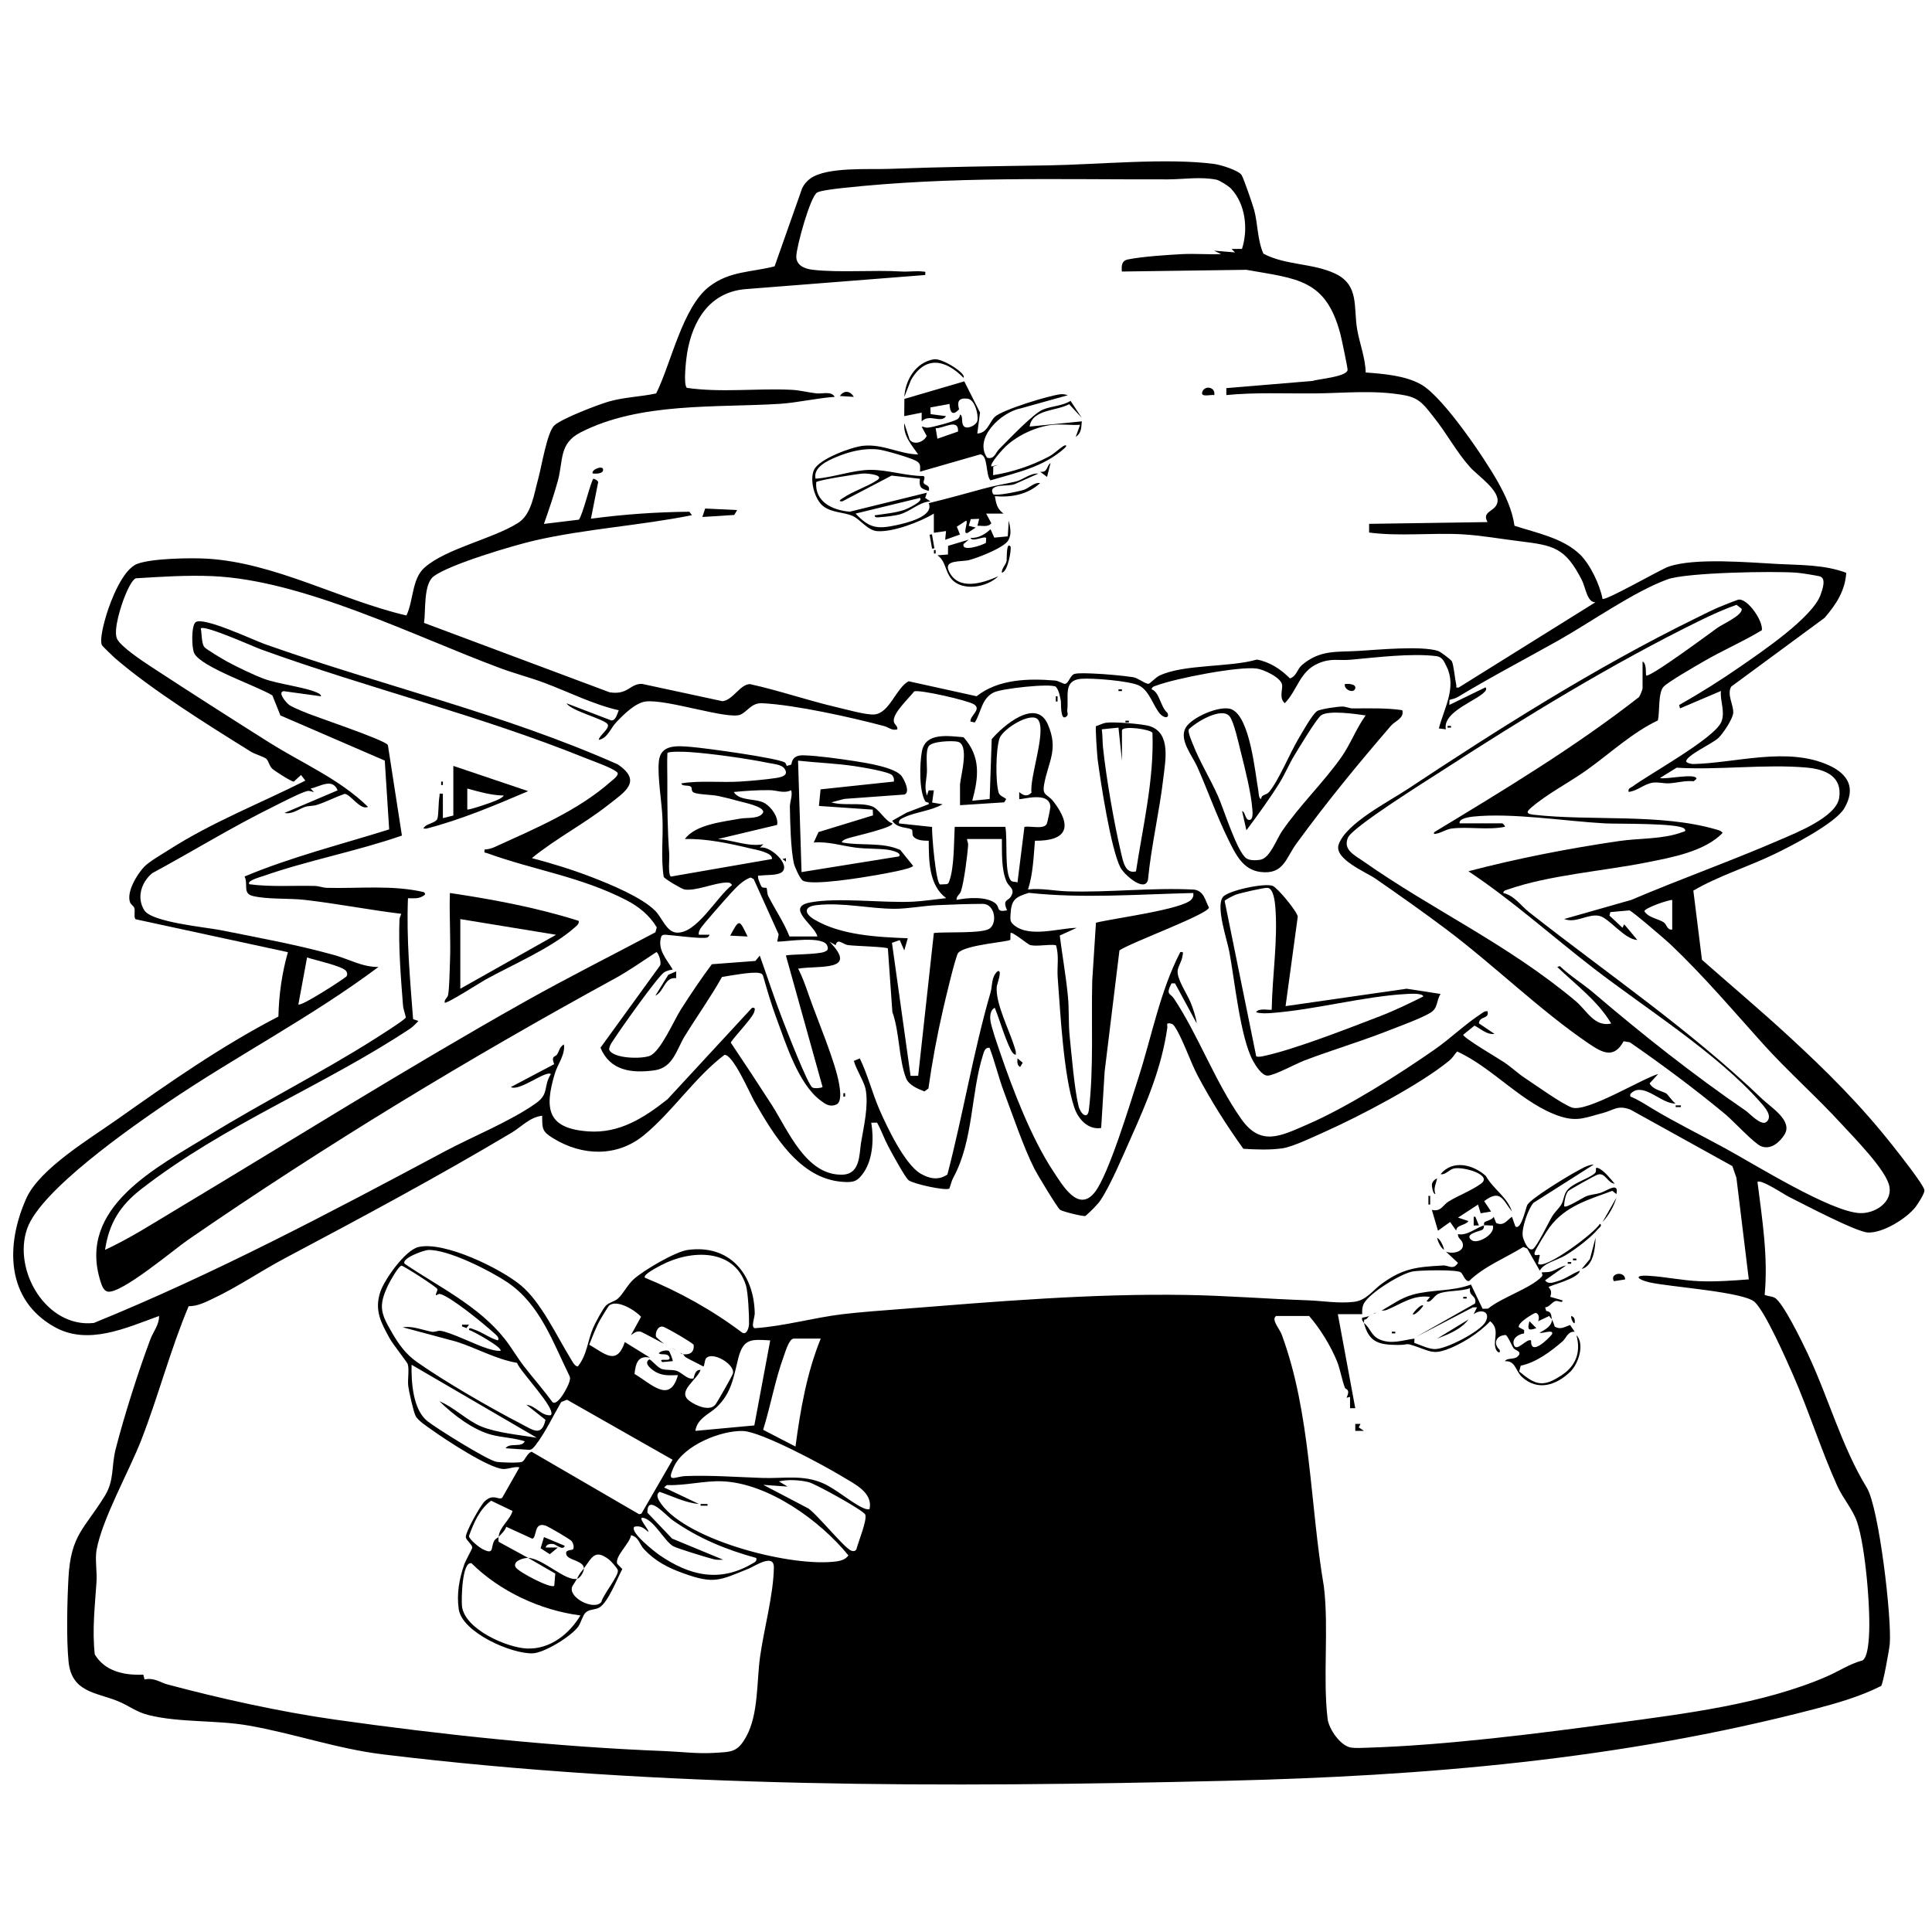 <?xml version="1.0" encoding="UTF-8"?>
<svg id="Layer_1" data-name="Layer 1" xmlns="http://www.w3.org/2000/svg" width="482" height="482" viewBox="0 0 482 482">
  <path d="M315.21,63.29c5.53,2.93,12.23,2.32,17.85,4.95,6.15,2.88,4.56,8.45,5.54,14,.63,3.55,2.03,7.08,2.12,10.69,4.46.33,10.15.78,14.04,3.12,5.48,3.3,15.56,18.19,18.89,24.11,1.93,3.44,3.63,7.04,4.19,11.01,5.48,1.79,12.01,3.01,16.32,7.14,2.55,2.45,5.01,7.65,5.64,11.08.72.62,14.32-7.27,16.51-8.03,6.53-2.25,19.98-1.04,27.15-.66,5.76.3,11.64.15,17.14,2.2-.26,4.49-2.58,7.99-5.42,11.26l-23.26,17.13c-1.17,1.92.58,4.48.49,6.54-.07,1.52-2.6,5.25-3.72,6.3-1.49,1.4-8,4.32-8.04,5.86.39.47,1.33.63,1.91.62,10.5-.26,23.34-4.38,33.67.3,4.88,2.21,6.83,5.71,3.89,10.74-2.19,3.76-13.43,9.52-17.59,11.51-6.58,3.16-13.85,5.39-20.07,9.03l2.15,17.26c7.07,6.24,14.31,12.33,21.25,18.71,9.85,9.05,18.37,17.5,26.66,28.06,1.3,1.65,7.39,9.34,7.59,10.7.11.77-1.61,3.4-2.19,4.17-2.22,2.89-8.15,6.56-11.88,6.4-2.95-.13-16.18-7.12-19.77-8.92-1.22-.61-7.01-4.48-7.81-3.7,1.18,9.31,2.69,18.77,1.79,28.17.79.37,1.75.32,2.52.74,2.04,1.09,6.95,11.23,8.22,13.93,5.22,11.05,8.45,23.15,14.75,33.46,3.04,4.98,6.27,32.67,5.72,38.99-.12,1.39-1.67,9.93-2.14,10.45-5.26,2.67-11.07,4.32-16.78,5.81-48.4,12.59-96.9,16.66-146.78,17.86-70.18,1.68-140.53,1.87-210.21-6.59-11.45-1.39-22.36-5.26-33.62-7.21-8.06-1.4-16.98-.67-24.78-2.58-3.29-.81-4.88-2.34-7.78-3.51-5.52-2.23-11.5-2.17-12.27-9.88-.56-5.6-.34-15.1-.02-20.86.59-10.81,4-12.21,9.07-20.46,2.42-3.94,1.59-7.27,2.7-11.63,2.06-8.12,5.69-19.53,8.65-27.39.75-1.99,2.25-3.71,2.18-5.85-8.16,2.93-17.67,7.42-26.01,2.77-12.27-6.82-12.3-20.56-7.08-32.17,3.3-7.35,15.98-14.93,22.55-19.58,13.04-9.22,26.1-18.36,40.32-25.73.11-5.38.89-10.92,2.37-16.06l-37.97-8.21c-.56-.38-.1-2.01-.34-2.79-.16-.54-.86-.85-1.08-1.46-.93-2.56,1.77-7.02,3.54-8.85,1.26-1.31,4.5-3.17,6.18-4.24,10.87-6.96,22.58-11.47,34.02-17.25l-1.08-1.41-1.79,1.66c-.59.05-4.87-2.71-5.42-3.25-.77-.77-.84-1.89-1.46-2.44s-2.81-1.13-3.86-1.79c-10.46-6.51-24.81-15.46-33.95-23.39-.43-.37-3.05-2.93-3.16-3.12-.74-1.29.6-6.03,1.08-7.61,1.11-3.64,4.07-11.33,7.69-12.72s13.37-1.54,17.42-1.3c16.97.99,33.37,10.36,49.74,14.17,1.82-3.73,1.31-9.13,4.55-11.97,5.47-4.78,16.77-7.05,23.24-11.07,3.46-2.15,4-7.15,5.08-10.99.82-2.94,2.22-11.65,4.01-13.36s10.95-5.21,13.58-5.97c3.92-1.13,7.91-1.18,11.86-2.04,3.74-7.51,6.55-21.54,13.27-26.68,5.06-3.88,10.4-3.51,16.27-5.02l6.91-19.58c.47-.91,1.17-1.74,2.01-2.34,4.15-2.96,14.61-2.2,19.75-2.4,13.16-.5,26.34-.67,39.53-.87,12.25-.19,29.8-1.93,41.57-.34,1.46.2,6.03,1.56,6.76,2.79.51.85,2.75,7.34,3.1,8.63.95,3.51.8,7.48,2.31,10.94ZM307.12,47.05c-.6-.62-2.81-2.05-3.64-2.22-3.99-.8-8.22-.09-12.05-.08-27.42.07-53.89-.82-81.24,2.16-1.32.14-5.38.61-6.29,1.09-1.75.91-5.27,13.81-5.24,16.05s2.2,3.04,4.14,3.26c6.64.76,15.06,0,22.16.43,1.68.1,3.62-.2,5.22,0,.79.1.71-.15.64.87l-44.91,3.53c-8.86.78-13.12,7.81-14.48,15.92-.23,1.39-1.04,8.07-.04,8.71,8.63,1.24,17.52.04,26.22.49,1.92.1,4.13.66,6.07.88,1.45.17,3.77-.64,4.56.87-4.44.3-9.32,1.46-13.69,1.74-16,1-34.96-.46-49.75,7.15-5.4,2.78-4.23,7.01-5.65,12.15-.99,3.57-2.22,7.17-3.45,10.66l8.71-1.06c.96-1.02,3.13-10.21,3.67-10.22.08,0,1.42.51,1.11,1.08l-1.76,8.9c8.12-1.09,16.35-1.67,24.55-1.74l.64.86c-12.77,2.57-26.46,3.4-39.11,6.29-5.37,1.23-21.39,5.98-25.33,8.98-2.57,1.96-1.93,8.5-2.39,11.6l46.31,17.32c4.7.73,5.06-2.26,8.14-2.09l20.02,4.31c2.62-.3,4.46-4.33,6.87-4.26,7.29,1.6,14.37,4.07,21.63,5.76,2.28.53,7.22,1.93,9.27,1.81,3.88-.21,5.43-6.53,8.65-8.29l16.96,3.74c5.42-4.29,12.9-4.47,19.56-3.92.97.08,2.09.91,2.54.83.89-.17,1.25-2.14,2.31-2.47.95-.29,3.55-.14,4.71-.1,2.69.1,7.31.5,9.95.91,1.19.18,3.16,1.78,3.87,1.64.34-.07,1.75-1.6,2.72-2.06,6.16-2.88,17.45-1.99,24.26-3.98,3.22.57,6.02,2.44,8.26,4.7,1.75-.62,1.73-2.29,3.04-3.38,4.53-3.79,8.57-3.16,13.9-3.47,4.83-.28,15.75-1.35,20-.01.6.19,3.25,2.19,3.46,2.61.45.91.78,4.51,1.09,5.87.12.52-.32.79.63.64l34.11-21.27c-2.07.15-2.47-3.69-3.4-5.51-4.14-8.15-7.1-8.67-15.5-9.7-4.59-.56-9.79-1.48-14.34-1.73-7.72-.43-15.55.56-23.24-.44v-2.17s29.54-.44,29.54-.44c-1.51-2.73,1.8-2.53,2.43-4.76.86-3.02-4.84-6.78-6.77-8.92-3.38-3.77-5.8-8.4-8.95-12.33-2.35-2.94-3.49-4.92-7.4-5.63-7.57-1.39-15.01-.52-22.52-.46s-14.7-.3-21.95.41v-1.73s21.45-1.79,21.45-1.79c1.55-.5,8.6-1.03,8.8-2.75.05-.45-1.51-7.86-1.79-8.92-3.62-13.77-10.76-13.8-23.47-16.06l-31.06.43c-.1-1.42-.09-2.7,1.54-3.02,3.65-.73,9.63-1.11,13.45-1.32,3.24-.17,6.53.12,9.77,0l-1.73-.86,5.21.43-.86-.86,2.59-.02c1.59-4.86.9-11.23-2.74-15.03ZM418.92,175.89c5.25-2.98,10.39-6.2,15.34-9.64,5.27-3.66,17.89-12.17,19.94-17.85.5-1.4,1.53-4.26-.32-4.64-1.45-.3-4.21-.76-5.64-.88-5.75-.45-27.54-.05-32.21,1.65-8.39,3.05-19.24,10.75-27.29,15.28s-16.82,9.1-25.02,14.07c-.64.39-1.39.52-2.1.73l-.03,1.26,8.91-4.34c.3-.09.32.45.21.64-1.28,2.38-10.88,5.11-10,9.78l-1.74-.22c1.34-5.14,4.47-10.21,1.95-15.4-.61-1.26-1.09-2.46-2.57-2.64-6.32-.77-14.91.32-21.32.89-3.24.29-4.89-.48-8.18.94-4.62,1.98-5.12,6.62-8.32,9.91-1.44-1.18-.53-3.35-.66-4.54-.21-1.84-4.62-3.87-6.33-4.1-4.52-.62-20.27,2.46-24.85,4.18-.55.2-1.27.27-1.39.99,2.06.78,2.14,4.31,3.93,5.86.65,1.28-.63,1.49-1.7.39-1.77-1.82-2.68-5.89-5.39-7.2-2.37-1.15-11.69-1.9-14.45-1.66-4.51.39-3.01,4.33-3.43,7.86-.06.49.5,1.25-.47,1.71-1.28.61-1.03-3.58-1.13-4.07-.24-1.19-.45-2.61-1.25-3.53-1.45-.87-13.59.45-15.52,1.44-3.06,1.57-3.05,4.85-4.69,7.48l-1.09-.23c-.13-1.51,2.89-3.04.85-4.31-1.57-.97-13.37-3.68-14.88-3.22-1.32,1.74-5.4,5.42-5.09,7.5.12.83,1.02,1.11.88,1.98-1.37.38-2.2-.53-3.3-.82-8.12-2.17-22.19-5.3-30.38-5.7-2.72-.13-3.62,1.99-5.42,2.83-2.98,1.4-18.39-3.91-23.68-3.26-2.62.32-5.6,3.34-7.38,5.22-1.39,1.46-2.13,3.95-4.33,4.35.05-1.05,2.88-2.86,2.2-3.92-.83-1.28-9.02-3.26-10.24-5.2l11.16,4.27c1.11.11,1.51-1.71,1.87-2.53-6.47-1.49-12.38-4.53-18.57-6.85-3.65-1.36-7.44-2.33-11.08-3.69-21.61-8.05-49.08-21.96-71.76-22.93-6.35-.27-12.72.15-19.05.54-.99.3-2.25,3.22-2.68,4.27-.98,2.34-2.98,8.53-2.07,10.74.82,2,6.79,5.91,8.83,7.24,9.58,6.27,19.43,12.56,29.11,18.67,8.31,5.24,17.59,9.14,24.72,16.11-1.97.93-4.38-3.22-5.85-3.25-2.32.81-4.49,1.96-6.83,2.73-1,.33-2.01.22-2.97.5-1.4.41-3.19,1.95-5.19,1.53l13.25-5.64c-1.27-3.18-4.41-.93-6.74-.43l.86.86c-.63-.1-1.05-.39-1.74-.24-1.5.32-6.85,3.11-8.63,3.99-10.19,5.02-20,11.09-29.99,16.48-2.73,2.25-3.98,6.13-1.97,9.28,1.9,2.98,15.28,4.2,18.96,4.93,9.45,1.88,19.25,3.67,28.5,6.25,3.61,1.01,7.01,3.02,10.95,2.94-16.79,12.57-35.55,22.23-52.87,34-8.81,5.99-31.42,21.71-34.77,31.25-3.69,10.48,4.82,24.87,16.63,23.57,30.1-12.25,58.86-27.49,87.52-42.79,6.98-3.73,16.37-7.49,22.74-12,3.43-2.43,1.77-4.14,3.76-7.31-1.32-.97-7.85,4.41-9.99,3.25l10.81-5.71c-.86-2.21.32-1.75.76-2.47.51-.82.58-1.86,1.67-2.46.39,2.51-1.58,4.96-2.27,7.28-2.66,8.87-1.84,13.7,8.36,14.42,7.78.55,13.94-3.41,19.76-8.02l21.07-22.8c.89-.18.75.37.57,1-.47,1.64-5.96,7.23-5.84,7.7,3.44,5.12,6.84,10.29,10.18,15.47,4.04,6.28,8.58,17.76,17.7,17.44,4.45-.15,4.14-5.17,4.59-7.92.69-4.16,1.93-9.22,1.15-13.41-.35-1.84-2.4-4.98-2.93-7.05l1.48-.62c1.96,4.03,3.13,8.72,4.94,12.87s6.26,13.55,10.2,15.86c2.22,1.3,4.48,1.75,6.71.24,3.93-15.04,6.45-30.54,10.78-45.47.49-1.69.15-3.85,1.72-5.23,1.36-.66-.13,3.28-.18,3.73-.42,4.15,3.11,10.87,4.39,15.07.21.69.48,1.29.34,2.04-.55-.12-.96-.71-1.2-1.19-1.57-3.1-2.71-7.26-4.02-10.54-1.16.5-1.25,2.18-1.08,3.27.26,1.72,1.75,5.96,2.38,7.81,3.21,9.41,7.84,21.49,13.29,29.7,2.29,3.45,6.25,10.44,10.36,5.22,3.45-4.37,8.78-22.05,10.8-28.29,3.42-10.57,5.41-21.7,10.52-31.61.98-.16.63.33.55.98-.15,1.27-1.08,2.57-1.2,3.61-.25,2.12,2.35,5.79,3.24,8,.65,1.61,1.28,3.48,1.52,5.2l-5.42-9.99h-.88c-1.5,2.94-.3,2.42.59,3.75,6.03,9.03,10.22,20.71,16.83,30.1,4.89,6.94,9.89,4.2,16.48,1.35,10.01-4.33,22.67-12.38,31.71-18.67,3.82-2.65,7.71-6.39,11.54-8.88.53-.35.99-.81,1.7-.69.49,2.05-1.99,1.07-2.16,3.01l3.9,2.63c-1.99.25-3.37-1.27-5-2.06l-2.81,2.28c0,.77,8.99,6.03,10.39,6.98,1.61,1.1,3.24,2.65,4.93,3.76,2.72,1.79,9.14,6.42,11.75,7.4,3.65,1.37,17.39-7.12,21.58-8.36l-2.15,2.34c.84,1.63,3.24,1.94,4.21,2.55.24.15,1.62,2.12,2.29,2.48-3.42.21-7.77-5.19-10.84-2.79-.43.34-.58.45-.46,1.05,1.95.77,3.72,1.95,5.5,3.03,5.61,3.38,12.16,6.61,18.25,9.94,7.26,3.96,26.1,15.73,33.44,16.11,3.66.19,8.14-2.53,7.45-6.58s-8.86-12.26-11.86-15.54c-6.23-6.81-13.44-13.18-19.56-19.96-7.76-8.61-14.73-16.9-23.23-24.98-1.14-1.08-9.58-8.34-10.23-8.46l-4.76.43-.21.86,3.25,3.05.43-.87,3.26,3.9c-3.14-.07-7.03-5.44-9.43-5.99-2.87-.65-5.83,1.95-8.81.77l16.73-4.76c12.26-5.22,24.91-9.7,37.12-15,4.05-1.76,14.01-5.67,14.75-10.44.84-5.38-3.46-7.15-8.01-7.57-10.35-.94-22.05.67-32.54.02l-4.15,2.57c1.22.47,9.12-1.35,9.11.22l-.7.59c-2.07-.2-4.04.37-6,.51-1.39.1-2.83-.33-4.08-.17-2.27.28-3.94,2.1-6.15,2.32-.2-.93.48-.98,1.01-1.37,4.36-3.2,20.46-12.03,22.12-16.11,1.02-2.52-.35-5.14-.11-7.7l-10.2,4.35-.22-.87ZM417.18,224.52c-1.16.02-6.94,2.06-6.94,2.82,1.06,1.69,3.61,1.88,4.89,2.81.69.5.82,1.97,2.06,1.75v-7.38ZM74.44,250.58c.59.64,10.75-5.95,11.96-6.94.35-.45.25-.86,0-1.32-.69-1.28-8.1-2.83-9.79-3.46l-2.17,11.72ZM370.26,305.73c.06-.12-.14-.53.07-.78.26-.32,1.96-.57,2.32-1.39l.61,1.55c1.9.86,2.61-.62,3.94-1.55l.86,2.41c1.42,1.1,2.62-4.66,2.96-5.33.79-1.6,10.24-7.3,12.4-8.45,1.28-.68,2.72-1.61,4.2-1.66l-15.01,9.53c-1.35,1.42-3.06,6.46-2.71,8.38.16.87,1.3,3.84,2.52,3.18,1.02-.56,3.94-6.71,4.84-8.2.6-1,1.67-1.94,2.27-2.94s.61-2.42,1.36-3.42c1.44-1.94,5.39-2.93,6.99-4.35.69-.61-.23-1.64.81-1.3,1.33.44,3.2,2.78,4.14,3.9-1.78-.13-2.3-2.84-4.21-2.28-.65.19-7.11,3.8-7.4,4.14-.65.77-1.01,2.74-.99,3.78.51.54,4.65-2.18,5.52-2.51,1.17-.45,2.36-.48,3.52-.83,1.55-.46,4.72-2.95,3.99.3l-1-.82c-5.96,2.21-11.73,3.78-15.68,9.11-.68.91-3.52,5.48-3.71,6.28-.28,1.15,1,.4,1.29.63l-.44,2.17c1.64,1.65,14.22-7.73,15.42-9.98.71.43-.14.96-.43,1.3-1.85,2.21-5.68,5.1-8.17,6.59-2.02,1.21-5.46,1.93-6.39,3.82l-3.14-5.52-.98-.39c-4.51,2.79-9.67,4.77-13.52,8.49-1.01.18-1.47-1.72-2.08-2.17-1-.73-10.24-.53-12-.21-2.97.54-10.61,5.3-12.1,7.88-.5.88-.54,1.8-.48,2.78h-6.08l4.34,23.45h-1.3s0-2.82,0-2.82l-.87.22c1.05-2.26-.22-1.99-.41-2.5-.76-1.96-1.18-4.67-1.98-6.62-1.59-3.87-4.21-8.15-6.95-11.29h-8.25c-1.27.97.85,3.1,1.42,4.66,7.31,19.78,6.99,42.23,10.52,62.88,1.26,10.55-.31,22.57.92,32.95.31,2.6,3.23,6.78,5.84,7.19,1.09.17,2.74.08,3.9.04,19.63-.6,42.47-3.5,62.05-6.15,17.37-2.36,36.63-4.67,52.69-11.6,3.01-1.3,5.76-3.18,9-4.04,1.22-.83,1.45-4.24,1.57-5.82.48-6.59-.86-22.54-2.96-28.73-1.05-3.1-3.53-5.87-4.93-8.97-4.05-8.97-7.06-18.62-11.01-27.64-1.76-4.01-6.88-15.64-9.57-18.23s-21.34-3.77-26.34-4.94c-2.86-.67-4.11-1.85-.12-1.62,4.04.23,8.47,1.18,12.56,1.34,4.16.16,8.28-.12,12.4-.45l-3.09-25.36-1.01-2.9-25.43-14.09c-3.23-1.22-4.1.13-6.96.87-4.03,1.04-6.18,2.2-10.42.86-9.39-2.97-16.91-12.19-25.86-16.23-.73.82-1.09,1.57-1.98,2.3-7.27,5.97-22.21,13.78-30.95,17.7-2.63,1.17-8.03,3.78-10.61,4.15-3.22.46-6.57.32-9.79.12-4.17-5.8-8.04-11.92-11.39-18.24-1.84-3.46-3.78-9.31-5.67-12.14-.37-.55-.57-.8-1.27-.9-1.05-.16-.55.47-.64,1.1-1.42,9.87-5.04,18.42-9.07,27.43-1.94,4.35-5.04,11.74-7.53,15.49-.85,1.28-2.62,2.97-3.82,4.02-.64.18-5.75-1.11-6.34-1.54-.65-.47-5.69-8.83-6.36-10.15-2.73-5.38-5.44-13.44-7.64-19.29-1.35-3.6-2.23-7.38-3.58-10.97-1.07-.16-1.37.87-1.61,1.64-3.1,9.73-2.38,21.49-7.45,30.77-.46.85-.63,1.83-.98,2.71-.95.61-9.05-1.18-10.17-2.09-.92-.75-4.25-6.91-5.05-8.41-1.04-1.95-1.74-4.04-2.81-5.95l-1.45.02c.66,3.84.43,8.97-1.81,12.3-1.59,2.36-2.55,2.65-5.35,2.45-10.79-.77-17.18-11.74-22.02-20.11-1.04-1.81-5.39-11.91-7.47-11.55-7.43,5.63-13.1,14.41-20.25,20.17-6.66,5.35-15.26,5.02-22.39.66-2.89-1.76-2.79-2.41-2.81-5.66-3.07.33-5.14,2.75-7.68,4.26-18.55,11.05-37.41,21.16-56.47,31.27-6.08,3.22-11.84,7.21-18.09,10.14-2.02.95-3.69,1.82-5.96,1.85-4.57,10.85-7.55,22.41-11.81,33.36-3.02,7.78-9.77,19.71-11.17,27.49-.4,2.22.15,5.42,0,7.81-.4,6.13-1.12,12.04-.44,18.21,2.57,4.27,7.41,5.25,12.11,5.05l.31,1.2c2.45-.52,3.83.74,5.71,1.24,13.09,3.5,28.25,6.85,41.64,8.75,26.78,3.8,55.46,6.83,82.48,7.88,4.02.16,8.08.7,12.19.45,4.41-.27,5.89-.09,8.09-4.07,3.08-5.56,2.57-13.65,3.46-19.99.96-6.86,3.36-15.55,3.43-22.23.04-3.6-4.88-.24-6.25.31-7.35,2.97-8.67,3.95-16.47,1.12-3.78-1.37-6.91-2.99-9.68-5.96-1.11-1.19-1.27-3.03-3.24-3.49-.21,1.94-4.08,5.26-3.45,7.12l1.28,1.33c-1.28,2.36-3.46,8.15-5.68,9.56-1.06.67-2.51.37-3.48,1.3-.72.68-1.15,2.5-1.79,3.43-1.69,2.43-8.49,6.63-11.42,6.73-5.27.18-17.61-5.2-18.44-11.04-.55-3.89.13-7.51,1.38-11.14.33-.96,1.95-3.83,1.99-4.1.12-.77-1.43-1.84-1.6-2.64-.23-1.11,3.65-8.01,4.71-9.01,2.14-2.01,3.4-.25,4.34-.84l4.34-7.63c-1.4-.27-2.73.47-4.06.41-3.52-.16-14.42-7.32-17.71-9.69-1.2-.86-3.57-2.35-4.19-3.63-.51-1.05-1.62-6.01-1.79-7.33-.21-1.68.29-4.09-.13-5.51-.14-.48-3.71-4.98-4.48-6.38-2.18-3.94-3.86-6.99-2.4-11.54,1.01-3.14,6.25-10.53,9.55-11.3,6.46-1.51,20.6,5.4,25.62,9.62s8.79,12.44,12.29,18.12c.39.63,1.03,2.05,1.86,2.05,2.34-2.94,2.38-6.28,3.82-9.65.46-1.07,2.46-4.84,3.17-5.52.87-.84,2.12-.99,3.01-1.76,1.25-1.08,2.34-3.37,3.89-4.79,2.42-2.21,10.38-6.9,13.51-7.34,10.43-1.44,16.55,5.96,16.73,15.81.02,1.06-1.14,3.79.18,3.7,7.27-.51,14.48-2.61,21.72-3.48,4.8-.57,9.94-.92,14.77-1.3,23.75-1.88,47.45-3.9,71.25-3.5,9.92.17,19.99.99,29.95,1.33,3.82.13,7.79.86,11.68.38,3.09-.38,4.63-2.91,7.07-4.65,5.34-3.81,8.69-4.04,15.13-4.42,1.31-.08,2.53,1.27,3.69-.65l-3.03-2.82c1.64.74,4.9.05,4.17-2.19-.26-.79-1.27-1.22-1.13-2.16,2.23.52,4.78-1.76,6.51-2.17-.12.23.09.67-.43,1.08-.39.31-4.86,1.07-2.63,2.63,1.48,1.03,5.97-1.55,5.23-3.7-.66.09-1.59-.14-2.17,0ZM100.94,315.28c8.6,5.81,18.38,10.46,24.95,18.71,1.62,2.04,3.19,4.76,4.84,6.88,2.33,3.01,4.87,5.88,7.12,8.95,1.36,1.02,3.89-3.98,4.17-5,.13-.48.3-.91.12-1.41-4.22-8.56-7.38-18.01-15.6-23.53-4.25-2.85-14.71-8.18-19.69-8.03-1.1.03-6.82,2.11-5.9,3.42ZM160.89,318.76c8.62,3.54,16.86,8.11,24.3,13.73,1.17.6,1.66-1.34,1.68-2.21.05-1.93-.24-7.9-.77-9.59-2.93-9.44-13.97-8.88-21.17-5.04-.71.38-4.62,2.34-4.05,3.11ZM108.76,323.1c-.17-.22.45-1.07.36-1.48-.11-.52-8.39-5.8-8.92-5.85-.72-.06-2.93,3.93-3.34,4.78-2.62,5.45-1.8,7.24,1.12,12.24,1.64,2.81,3.37,5.12,6.03,7,7.13,5.02,18.36,11.49,26.17,15.53,2.72,1.4,4.96,3.24,5.91-1.1l-4.75-3.75c2.34.22,3.73,2.86,6.08,2.6,1.51-1.5-7.74-10.98-8.43-13.06-5.29-.91-10.02-3.66-15.13-5.29l-13.36-3.58c2.38-.4,4.85.66,7.19,1.11.74.14,1.56-.31,2.16-.24,2.52.3,8.86,3.55,11.85,4.44,1.02.3,2.05.61,3.13.56.86-.66-6.92-5.01-7.82-5.21-.11-.82.81-.26,1.21-.13,2.1.67,3.82,2.11,5.96,2.73.65-.64-.68-1.59-1.09-1.96-2.27-2.09-10.8-9.08-13.34-9.62-.37-.08-.9.42-1,.29ZM165.66,335.26c-.92-.47-5.57-3-5.9-3.05-1.14-.16-1.49.35-2.35.88l2.52-4.57c-1.43-1.63-6.17-4.55-8.06-2.71-.14.14-1.81,2.88-2.08,3.35-1.14,2.01-1.92,4.19-2.79,6.32,3.79,2.13,6.84,5.42,8.88-.66l6.3,3.9c-3.01-.69-3.63,1.49-3.87,4.06,4.15,2.4,8.8,7.59,10.82.29-1.96.02-3.43.24-5.24-.63-.96-.46-3.56-2.28-1.92-3.28.45-.09,2.04,2.08,3.23,2.41s2.31.08,3.51.4,2.43,1.84,3.7,1.98l.6-.03c.26-.89.51-2.28,1.77-2.14-.89,2.53-6.03,5.35-2.75,7.74,1.59,1.16,4.98,2.68,6.43.92.49-.6,4.24-7.18,4.4-7.8.54-2.2-4.95-5.56-6.67-3.81-.45.46-.42,2.17-.75,2.07-1.42-.78-2.88-1.44-4.29-2.24-.42-.24-.6-.73-.71-.8,1.7.17,2.76-.49,2.63-2.32-.1-.44-6.99-4.45-7.73-4.57-1.41-.22-1.96,1.9-1.64,2.57.06.12,1.71,1.54,1.95,1.71ZM204.76,333.96h-6.73c-1.18,0-2.11,3.37-2.51,4.44-2.13,5.79-3.27,12.38-5.13,18.31l8.07,4.18c1.21-9.1,2.82-18.4,6.3-26.93ZM192.16,334.4c-4.66-.26-6.68-.55-7.96,4.42-1.17,4.57-1.63,8.72-5.49,12.32-1.81,1.69-4.77,2.72-5.23,5.84l14.71-1.36,3.97-21.22ZM133.95,358.71l-31.27-18.23c-.09,4.38.34,11.2,3.95,14.07,2.24,1.79,15.04,9.78,17.22,10.14,1.12.19,5.46.33,6.34.03.79-.27,1.33-2.29,2.45-2.53l26.8,15.58.58-.13,7.78-13.46-26.34-14.97-1.45.57c-1.96,3.35-3.96,7.6-6.3,10.63-.43.55-.88,1.26-1.68,1.3l-5.89-.4c.93-1.48,4-.05,4.78-1.73-2.66-.86-5.48-.92-8.18-1.6-4.66-1.18-9.71-5.03-13.11-8.39,3.6,1.45,6.93,4.87,10.43,6.29,4,1.62,9.64,2.12,13.9,2.82ZM216.92,376.52c.95-4.17-3.77-6.31-6.82-8.17-4.53-2.76-20.17-11.19-24.74-11.34-5.51-.18-14.71,3.58-17.17,8.79-2.09,4.43.12,2.55,2.88,2.45,6.4-.24,12.78.26,19.11.47,5.3.18,10.2-.87,15.17,1.34,3.29,1.46,7.06,4.83,9.94,6.13.54.24,1.01.43,1.62.33ZM190.43,370.44l11.26,5.9c2.41,1.71,9.13,10.09,10.75,10.55.53.15.92.14,1.22-.38.42-1.7,2.79-7.47,2.19-8.68-.53-1.07-12.4-7.64-14.11-8.06-2.19-.54-5.23-.72-7.41-.18l2.17,1.29-6.08-.44ZM174.35,375.21c-3.29-.25-6.62-1.95-9.78-3.02-1.17.74-.22,2.17.42,3.05,6.7,9.21,32.88,15.89,43.85,14.28,1.07-.16,2.19-.54,2.82-1.48-7.03-8.66-19.97-18-31.43-18.48-4.54-.19-9.28,1.12-13.86.94l-.7.59,8.68,4.12ZM124.4,383.47c.18-2.55,2.78-4.12,3.47-6.51l-5.34-2.56c-2.91,2.12-4.35,5.57-5.54,8.82.07.86,2.55,2.81,3.34,3.22,3.13,1.62,1.99-.41,3.01-2.1.33-.55.87-.66,1.05-.88-.03.36-.12.95.07,1.22l7.31,3.99c-1.32-.03-4.04.89-3.08,2.39.73,1.13,8.77,5.38,9.59,4.56l.25-3.04-6.76-3.91c3.62.09,9.29,5.89,12.16,5.21-.34.68-1.13,1.75-1.22,2.05-.86,2.76,5.56,5.95,7.33,3.73.3-1.67,4.47-6.64,4.09-7.95-.15-.52-1.64-2.19-2.16-2.6-3.56-2.77-4.27-.57-6.3,2.17-.02-1.89-3.78-2.03-4.31-3.29-.65-1.54,1.36-1.1,1.66-1.53.22-.73.02-1.32-.37-1.94-.29-.46-5.82-3.66-6.53-3.9-3.03-1.03-2.1,2.91-3.31,3.26l-6.49-2.97c-.49,1.21-1.32,1.79-1.94,2.55ZM188.68,388.69c-7.55-2.07-14.4-4.89-20.81-9.38-1.81-1.27-6.44-6.8-6.35-1.92l6.16,6.46,12.75,5.27c-.76.03-1.53.08-2.29-.1-1.42-.33-9.31-2.75-10.19-3.27-2.19-1.28-4.61-6.26-7.29-7.04-2.04-.6,1.44,3.09,1.09,3.47-1.14-.95-1.83-1.61-3.47-1.3-1.37,1.27,5.26,6.4,6.2,7.05,7.46,5.13,14.97,7,23.21,2.16.59-.35,1.17-.52,1-1.39ZM144.81,403.02c-9.91-1.25-20.11-6-27.18-13.02-2.42-.54-2.53,9.14-2.38,10.64.56,5.77,11.19,10.46,16.29,10.64,5.71.19,10.46-3.58,13.27-8.27Z"/>
  <path d="M168.7,337c-.62-.34-1.07-.74-1.3-.87.49.29,1.14.78,1.3.87Z"/>
  <path d="M166.53,335.7c-.28-.15-.58-.29-.87-.43.18.12.55.22.87.43Z"/>
  <path d="M170.44,337.87c-.56-.06-.62-.32-.87-.43.25.14.52.23.87.43Z"/>
  <path d="M167.4,336.13c-.28-.15-.58-.28-.87-.43.15.1.55.25.87.43Z"/>
  <path d="M143.94,393.89c.81-1.62.85-1.41,1.74-2.61.01.86-.89,2.41-1.74,2.61Z"/>
  <path d="M169.57,337.44c-.28-.15-.58-.28-.87-.43.27.14.59.3.87.43Z"/>
  <path d="M342.46,327.88c-.24.1-.56.29-.87.43.32-.23.61-.28.87-.43Z"/>
  <path d="M343.33,327.45c-.22.29-.63.29-.87.43.26-.1.52-.3.87-.43Z"/>
  <path d="M344.63,327.01l-1.3.43c.48-.18,1-.31,1.3-.43Z"/>
  <path d="M341.59,328.32c-.31.22-.54.91-1.25.91l-.05.82c-.06-.24-.71-.67-.43-1.3.54-.15,1.25-.22,1.74-.44Z"/>
  <path d="M344.63,327.01c2.56-1.45,4.86-3.21,7.91-4.04,4.71-1.28,9.82-.76,14.44-2.5l2.9,6.05,1.36-.03c3.3-2.76,10.63-5.07,13.38-7.97.44-.47-.07-1.03-.02-1.06.17-.1,1.53-.01,2.2-.2,1.4-.4,2.49-1.3,3.88-1.54l-5.2,3.69c.77,1.14,2.15.5,3.22.19,1.98-.57,3.55-1.9,5.46-2.57-.44,2.08-7.8,3.67-7.81,4.12.76.77.72,1.42.42,2.39l3.04.88c.03.87-1.01-.04-1.75.17-.88.25-1.51,1.52-2.58,1.57l.27.9c1.58.23,1.15,1.42,1.46,2.13,0-.06-.59-.53-.67-.89l-2.81,1.33c.37-.7.22-2-.65-2.08-.28-.03-4.71,2.55-4.13,3.59l1.29.68v.85c-1.38.17-3.04,1.19-2.58,2.79.62,2.11,3.2-1.65,4.32-1.04-.19,3.94,4.06-.13,5.21-1.53.6-1.45-2.78,0-3.04-.43,1.24-.69,2.99-1.56,3.05-3.26.27.61.49,1.14.69,1.79,1.51.81,2.41.05,3.81-.42l1.15,1.66c-1.8-.04-2.05,1.57-3.02,2.41-2.91,2.53-6.63,5.3-10.44,6.07l-.38,1.45c4.13,3.45,5.95,4.01,10.59.94,3.61-2.39,4.84-5.79,3.69-10,2.13,2.24.48,7.18-1.53,9.12-3.51,3.39-8.12,4.91-12.05,1.31-1.63-1.49-1.63-4.14-4.24-3.92.42-.89,2.2-.4,3.03-1.09,1.58-1.32-.48-1.61-.87-2.14s-1.53-3.24-2.01-3.32c-2.37.12-3.23,2.09-1.46,3.73.2,1.22-.74.3-.88.01-1.11-2.31,1.17-5-1.51-7.18-2.69,2.92-7.32,5.85-11.08,7.15-3.15,1.08-4.09.29-7.07-.73-3.49-1.2-1.72-.48-4.94-.5-4.78-.03-7.16-.71-8.4-5.49,1.63,1.32,1.81,3.22,3.91,4.12,2.98,1.28,5.68.19,8.69-.21l-.04,1.07c1.59.52,3.36,1.47,5.05,1.54,2.77.12,11.46-4.41,12.73-6.8,1.35-2.53-1.12-3.33-2.98-1.89l.86-1.73-1.06.02-14.14,7.36,14.68-8.32c.62-1.98-1.64-1.75-1.22-3.84-2.29.88-5.89.51-7.92,1.42-1.19.53-1.88,2.43-2.94,1.84l.87-1.08c-4.33-.57-7.18,1.78-10.86,3.27-.47.19-1.04.1-1.3.2Z"/>
  <path d="M377.21,302.26c-2.3-2.96-2.88-5.67-6.94-2.6l1.73,2.59-2.6.44-.66-2.17-4.99,3.25,2.6.87c-.79,1.15-3.04.92-3.05,2.39l-1.52-2.17-3.03,2.18-1.53-5.21c2.31.57,2.72-1.2,4.2-2.1,2.45-1.49,5.95-2.83,8.12-4.47,2.82-2.13-4.37-4.25-6.79-3.75-1.28.27-2.14,1.69-3.35,1.42,3.01-3.68,8.12-2.41,11.29.44,1.82,3.28,5.36,5.26,6.52,8.9Z"/>
  <path d="M405.45,319.19l-2.82.44c-1.14-2.01,2.75-2.67,2.82-.44Z"/>
  <polygon points="339.42 355.24 338.98 356.11 340.29 356.98 338.12 356.98 338.12 355.24 339.42 355.24"/>
  <path d="M394.59,316.59l2.07-2.48,1.4-5.33c-.07,2.58-.49,7.04-3.47,7.81Z"/>
  <polygon points="368.96 305.73 367.66 305.74 367.66 303.56 368.08 303.56 368.96 305.73"/>
  <path d="M358.1,297.91c-.66,0-.9-2.04-.87-2.38.07-.67.67-1.32,1.3-1.53-.28,1.45-.96,2.37-.43,3.91Z"/>
  <path d="M399.81,304.86l3.47-6.08c-.63,2.12-1.92,4.47-3.47,6.08Z"/>
  <rect x="356.37" y="298.35" width=".43" height="2.17"/>
  <path d="M392.85,330.05c-.21.45-1.04-1.17-.86-1.73.83.21.98.96.86,1.73Z"/>
  <path d="M360.27,311.81c-.84-.5-1.58-2.09-1.73-3.03.84.5,1.58,2.09,1.73,3.03Z"/>
  <rect x="391.12" y="314.86" width=".86" height=".43"/>
  <rect x="392.42" y="313.99" width=".86" height=".43"/>
  <path d="M257.1,235.81c-.67-.15-4.6-3.52-4.99-3.04l-.05,1.69c-.43.53-11.22,1.23-13.01,3.27-.66.75-3.29,12.01-3.76,14.05-1.5,6.49-2.74,13.17-3.67,19.78l-.99.73c-1.63-.62-3.91-1.58-4.57-3.27-1.84-4.67-1.63-11.61-3.43-16.55l-1.12-15.84c-.25-.43-8.46-.61-9.98-.85-1.32-.21-2.56-1.84-3.06.02l-1.52-.86c7.4,7.54-2.66,5.85-7.82,6.72,1.05,2.05,1.86,4.34,2.61,6.51,2.05,5.93,6.71,16.78,7.62,22.35.22,1.34.71,4.34-.67,5.02-1.72.75-2.82-.11-4.12-1.1-5.4-4.14-8.49-14.01-10.86-20.41-1.28-3.44-2.33-7.03-3.33-10.56-.17-.54-.51-.63-1.02-.73-1.83-.35-7.2.68-9.23.99-2.85,5.09-6.26,9.83-9.31,14.79-2.01,3.27-2.88,7.88-7.56,8.51-5.71.78-11.07.1-13.45-5.65l14.79-20.4c.58-.65-.32-3.4-.86-3.44-3.42,2.24-6.76,4.61-10.35,6.58-36.51,19.96-72.12,41.52-106.42,65.15-3.49,2.4-16.65,13.51-20.05,12.97-1.09-.17-1.54-1.58-1.84-2.54-5.91-18.58,14.17-28.51,27.11-36.49,13.41-8.28,27.6-15.36,40.93-23.79,1.09-.69,8.07-5.08,8.13-5.59-.2-1.03-.63-2-.71-3.06-.54-6.85-1.15-14.46-.88-21.29.02-.56.26-1,.45-1.5-8.04-.98-16.07-2.56-24.11-3.48-3.95-.45-9.19-.07-12.93-.97-2.63-.63-1.08-2.94-2.06-4.86,11.63-4.88,24.03-7.97,36.08-11.75l-1.1-17.17-26.03-11.26-2.01-5c-3.75-2.32-17.7-7.01-19.48-10.49-.69-1.35-.77-7,.35-7.79,1.99-1.4,14.36,4.46,17.18,5.46,29.28,10.4,59.65,17.38,88.12,30.03,6.24,4.23,1.74,6.87-2.36,10.1-5.98,4.72-13.14,8.43-19.07,13.28,5.07,1.34,10.1,2.88,14.99,4.77,4.54,1.76,12.54,5.02,15.86,8.46,1.57,1.62,2.76,5.09,5.09,5.34,5.1.56,10.2-9.01,14-11.84-.47-.69-.72-.62-1.46-.62-2.82.02-7.72,2.23-10.47,1.7-.6-.12-4.86-2.57-5.12-3.14-.74-4.73-.11-9.67-.3-14.46-.16-4.18-1.29-10.4-.91-14.34.41-4.31,4.56-3.89,8.01-3.61,3.59.29,21.23,2.7,23.41,3.87.3.16.36.81.53.86l1.09-.32c.31-1.92,1.41-2.37,3.24-2.31,3.47.11,8.96.89,12.5,1.43,2.83.44,10.29,1.57,11.83,3.81.67.97,2.17,3.96.66,4.54l-14.98,1.09-3.26.86c3.1.94,7.11-.06,10.1.97,1.81.63,3.34,3.74,5.1,4.25.7.96-9.73,3.33-10.52,3.59-.55.18-1.99.52-2.07,1.18,4.81.93,10.09-.16,14.61,1.9l3.19,3.96c-.43.79-7.58,2.01-9.03,2.27-3.28.58-16.34,2.77-18.51,1.39-.72-.46-2.03-3.45-2.22-4.29-.78-3.54-.93-10.33-.99-14.12-.02-1.18.7-2.76.34-4.12-1.95.88-3.49,0-5.41-.02-3-.04-5.97.17-8.93.46,1.52,2.42,5.58,1.46,7.8,2.84,1.58.98,3.38,3.37,3.02,5.37l-14.73,3.51c3.73.31,7.62,2,11.29,1.31l-.86.86c2.43-.67,7.83,4.29,5.46,6.12-1.08.84-3.92.64-5.25.83-.56.08-.79-.24-.65.65.06.35.67,1.92.84,2.12.39.43,1.08.17,1.24.34.21.22.11,1.35.43,1.98,1.7,3.38,3.92,6.56,5.31,10.11h6.95c-.55-2.74-8.17-7.29-1.76-8.49,6.93-1.3,17.92.16,25.45-.18,2.67-.12,5.77-.6,8.45-.89-4.36-3.25-4.31-9.36-4.35-14.32-1.26,0-3.12-.05-3.89-1.14-.34-.48,0-1.49-.4-1.69-1.19-.59-3.59-.24-4.82-2.16l3.61-2.03,5.5-2.1c.16-.66-.6-.29-.87-.73-1.57-2.58-1.4-9.44-.83-12.47.91-4.79,6.56-3.8,10.38-3.51,4.35,4.86,3.78,9.96,2.18,15.85l4.34-.43.51-14.93c2.88-3.4,11.09-10.39,14-3.7,2.76,6.36.09,9.28-.93,15.04-.51,2.88.84,2.23,2.42,4.31,4.68,6.16,3.34,9.77-4.7,9.69-.35,4.06-.48,8.31-1.73,12.16,3.27-.38,6.6.36,9.75.46,10.56.34,21.14-.99,31.71-.43,2.45.38,2.7,2.62,3.68,4.48-.29,1.72-19.72,8.81-22.33,10.69l-3.69,30.19-.87,14.11c-3.33.53-5.8-2.3-6.74-5.21-2.69-8.24-3.42-23.37-4.11-32.37-.2-2.67.41-5.44-.44-8.03-1.84-.27-4.61.37-6.3,0ZM120.92,211.93c.9-.03,1.79-.29,2.6-.66,9.86-4.5,20.67-9.02,28.88-16.29.53-.47,2.31-1.72,1.52-2.36-1.41-1.16-5.87-2.69-7.82-3.48-26.83-10.83-53.99-17.32-81.02-27.14-2-.73-14.03-6.16-14.98-5.22.23,1.21.18,3.66.83,4.59.41.59,4.84,3.2,5.82,3.73,2.49,1.35,6.56,3.31,9.19,4.28,3.65,1.35,10.93,2.13,13.7,3.68.21.12.56.56.43.65l-9.32-1.28c-1.59.32.67,2.87,1.34,3.39s2.34,1.19,3.2,1.57c3,1.35,20.72,7.15,21.48,8.49l3.5,22.58c-11.25,3.92-23.45,6.18-34.63,10.11-.44.15-4.38,1.22-3.38,2.04,5.41.72,10.86.27,16.31.42,1.03.03,1.98.44,3,.47,8.05.21,16.24-.77,24.13,1.06.67.48.27.74-.27,1.05-1.14.66-2.38.49-3.65.48-.4,10.11.51,20.14,1.28,30.17l1.33.45c-.66.65-1.24,1.37-2.02,1.88-21.59,14.34-46.24,23.82-67.18,40.11-5.23,4.07-7.98,8.44-8.98,15.12,5.99-2.78,11.66-6.4,17.34-9.81,28.98-17.37,57.6-35.34,87.06-51.93,10.82-6.09,21.94-11.66,32.91-17.49l.33-1.23c-1.8-3.02-4.49-5.19-7.59-6.79-11.52-5.92-23.07-7.48-34.75-11.73-.6-.22-.74.15-.61-.91ZM238.21,206.28h12.6c.62,2.85-.34,11.83,1.5,13.5.31.29,1.09.12,1.53.4l1.74-13.9c1.48-.27,4.82.71,5.57-.73.16-.32.92-3.91.9-4.28-.22-4.09-7.45-1.61-7.77-1.93v-1.73c1.01.86,2.01,1.24,3.06.14-.52-3.79,3.74-15.21,1.69-18.13-1.6-2.28-8.88,2.21-9.67,4.6-.93,2.81-1.04,10.72-.21,13.53.25.83,1.29,1.08,1.88,1.6l-.5.82-11.02.71v-5.22c.22-2.35,2.43-10.05-.66-10.63-1.45-.27-6.26-.11-7.13,1.1s-.4,4.82-.47,6.48c-.08,1.95-.75,3.68,0,5.87l.43-1.3h1.3s-.43,3.04-.43,3.04l2.6.43c-2.79,1.63-6.86,1.96-9.56,3.26-.68.33-1.46.57-1.3,1.52l8.25.88c-.1,1.87.94,14.1,2.01,14.35l1.62-.08c.4-.08.5-.34.63-.68,1.3-3.43,1.16-9.87,1.39-13.6ZM170.01,195.43c4.82-.76,9.71-.15,14.55-.44,2.63-.16,6.51-.5,9.09-.9,1.46-.23,3.26-.72,2.02-2.38-.74-1-2.68-1.11-3.86-1.35-5.37-1.11-14.39-2.38-19.85-2.74-1.09-.07-4.73-.21-5.45.2-.12,2.27-.01,4.61-.02,6.88-.02,6.06.02,12.21.47,18.32.09,1.19-.36,5.13.41,5.67l25.22-4.38c.3-1.6-4.17-2.36-5.21-2.6-5.3-1.27-11.08-2.53-16.51-2.39,2.63-3.63,9.44-4.28,13.8-5.09,1.66-.31,5.06.17,5.76-1.65,0-1.41-4.72-2.33-6-2.69-1.7-.48-3.49-.93-5.22-1.3-1.64-.35-4.93-.34-6.09-.85-.81-.36-.33-1.17-.78-1.49-.68-.48-2.23.03-2.35-.83ZM223,194.98c.09-.62,0-1.05-.4-1.55-.74-.92-7.77-2.05-9.43-2.3-4.59-.68-9.44-.85-14.07-1.36l.87,27.8,24.32-3.91c.92-1-2.44-1.63-2.87-1.68-2.41-.3-5.29-.19-7.76-.49-3.55-.44-7.03-1.61-10.65-1.3l1.19-2.6,13.6-4.17-.07-1.43-13.42-.92.41-4.14,18.26-1.94ZM249.94,209.32h-8.69c.02.49.31.94.28,1.44-.16,2.6-1.02,9.26-1.79,11.59-.28.85-1.2,1.22-1.09,2.16,2.64-.56,7.57-.95,9.74.91,1.14.98.05,2.26,2.86,1.69-1.21-2.72.22-2.3.89-3.34,1.28-1.98-.39-2.46-.98-3.74-1.4-3.06-1.16-7.4-1.21-10.73ZM193.9,234.94l.36-1.83-6.23-13.8-.78-.39c-1.99.75-3.45,2.33-4.86,3.85-1.05,1.12-7.27,8.17-7.63,8.88-.26.53-.55.89-.4,1.55h2.6c.12.1-.23.56-.43.66-1.02.51-8.48-.54-10.28-.64-.49-.03-.94-.09-1.26.39-1.1,3.28,1.35,5.73,2.85,8.27-.7.11-1.54.31-2.14.69-1.59,1.03-10.7,13.89-12.3,16.37-.56.86-1.41,1.87-1.43,2.93,1.01,2.3,8.25,2.37,10.22,1.51,2.67-1.18,5.93-8.77,7.64-11.47,2.45-3.85,5.03-7.69,7.76-11.35l10.86-.82,1.1-1.33c1.92,5.36,3.69,10.87,5.76,16.17.93,2.38,6.21,16.06,7.37,16.73.5.29,2.01.19,2.54-.11l-9.15-32.8c.36-.33,8.03-.22,9.68-.96.72-.32.91-.56.69-1.36-.74-2.79-10.19-1.14-12.54-1.15ZM297.72,222.79c-13.67.31-27.43,1.42-41.05-.04-3.45,1.08-4.38,1.72-4.57,5.49-.06,1.26-.11,1.74.89,2.57,3.85,3.19,11.09.75,15.62.67l-4.22,1.92c.64,5.05,1.56,10.16,2.04,15.23.31,3.23.11,6.88.44,9.98.51,4.79,1.15,12.96,2.21,17.33.46,1.91,2.27,3.57,2.58.93,1.22-10.38.58-21.68.83-32.17l.93-14.49c3.88-1.05,21.96-3.32,23.88-5.88.4-.53.5-.89.4-1.55ZM232.99,232.77c2.75-.35,12.04.21,13.88-1.1,2.01-1.43,1.34-6.09-1.61-6.17-3.86.02-7.76.15-11.62.33-3.22.15-7.27.9-10.42.9-6.27,0-13.11-1.67-19.56-.91-3.18.37-3,2.09-.52,3.57,6.62,3.96,15.81,4.39,23.33,4.69l-.87,3.04-1.13-2.58-1.94.68,4.64,33.19,1.9-.02,3.91-35.62Z"/>
  <path d="M413.63,179.72c-6.54,3.12-11.9,8.22-17.78,12.4-4.35,3.1-9.66,5.81-13.74,9.28-1.26,1.07-1.52,1.63.51,1.86,14.31,1.62,31.61-.37,45.43,3.65.64.19,1.29.29,1.71.89-4.49,4.67-12.84,6.15-19.09,7.39-10.69,2.12-24.41,3.16-34.53,6.74-.47.16-1.04.22-1.1.85,2.79.68,4.41,3.19,6.42,4.78,19.86,15.61,39.94,29.15,58.28,46.71,2.08,1.99,7.68,5.39,5.42,8.86-1.24,1.91-3.41,3.81-5.82,2.83-1.76-.72-6.96-6.37-8.93-8-7.64-6.33-15.63-12.27-23.78-17.92l-1.56-.27c-2.46,4.5-5.36,2.84-8.73.56-12.13-8.23-23.72-19.64-35.68-28.6-5.56-4.17-11.74-8.54-17.47-12.5-2.45-1.7-10.48-4.93-9.21-8.56,1.84-5.27,12.45-10.66,17.11-13.75,22.9-15.17,47.01-30.42,71.69-42.54,2.29-1.12,5.07-2.56,7.41-3.45.65-.25,3.37-1.36,3.69-1.36,2.33,0,5.96,5.33,5.68,7.65-4.61,2.81-9.81,5.04-14.44,7.74-1.94,1.13-8.99,5.16-10.11,6.39-1.36,1.5-.92,6.28-1.39,8.38ZM364.18,205.41h10.64c.07,0,.68.58.65.86-4.26.88-9.16-.08-13.26.43-1.23.15-2.09.77-3.23,1.12-.3.09-1.72.58-1.11-.24,17.44-10.57,34.93-21.1,51.03-33.67.25-.31.89-1.89.89-2.15v-6.73c.99.46.77,2.57.87,3.47.62.88,16.47-10.93,17.85-11.9,1.28-.91,6.4-3.18,5.99-4.73l-1.28-.98c-3.11,1.11-6.14,2.48-9.1,3.93-21.74,10.65-43.91,24.22-64.24,37.39-3.76,2.44-22.48,14.1-23.6,16.79-1.25,3.02,1.57,4.28,3.87,5.89,17.55,12.31,35.92,20.61,52.91,34.83,2.83,2.37,4.71,6.57,8.91,5.63-3.4-5.7-8.75-9.57-13.46-14.11l.64-.21c2.61,2.49,5.75,4.39,8.48,6.72,12.15,10.37,24.73,20.33,37.95,29.39.85.58,3.78,3.81,5.07,2.79,1.74-1.37-.35-3.68-1.34-4.8-10.85-12.34-28.57-23.42-41.65-33.49-10.46-8.06-20.29-16.95-31.32-24.28,12.35-3.23,24.98-5.69,37.63-7.54,5.04-.74,10.8-.4,15.63-2.18.45-.17,1.28-.22.6-.91-1.41-1.43-16.72-1.15-19.76-1.31-9.99-.54-23.28-2.71-32.97-1.69-.75.08-3.66.46-3.31,1.69Z"/>
  <path d="M320.74,251.01l30.19-4.34,8.47,1.3c-1.12,1.74-.58,3.47-2.49,4.67-2.24,1.4-8.51,3.68-11.3,4.77-6.61,2.58-13.55,4.63-20.2,7.17-2.07.79-7.63,3.81-9.21,3.77-1.43-.04-2.96-2.52-3.63-3.75-3.15-5.83-4.53-20-5.87-27.14-.57-3.05-3.4-11.19-1.64-13.63,1.19-1.65,10.47-3.61,12.45-2.82,1.26.5,6.11,6.41,6.26,7.67l-3.04,22.33ZM317.27,251.88c.13-8.43,1.6-17.45.88-25.86-.1-1.16-.47-4.42-1.93-4.52-.9-.06-6.73,1.28-7.88,1.69-.51.18-2.79,1.32-2.81,1.58l7.88,38.78c.72.22,1.44,0,2.14-.15,7.69-1.68,21.04-6.92,28.77-9.89,3.65-1.4,7.24-3.15,10.74-4.89.02-.9-3.39-.68-4.11-.64-10.71.57-22.87,3.96-33.89,4.76-1.13.08-2.62.15-3.68-.21.6-1.19,3.65-.39,3.91-.65Z"/>
  <path d="M349.85,177.19c.56,1.99-1.82,2.69-2.84,3.88-8.36,9.71-16.04,19.06-23.59,29.41-2.66,3.64-3.16,7.76-8.94,7.06-4.46-.54-6.26-4.51-8.02-8.06-2.9-5.87-5.13-12.26-7.8-18.26-1.2-2.68-4.57-6.65-2.86-9.66,1.47-2.59,8.7-5.77,11.47-4.59,4.6,1.96,5.85,15.74,6.66,20.27.1.54.08,2.1.73,2.08,0-1.19,1.21-.85,1.96-1.74,2.4-2.87,5.13-9.57,7.26-13.16.91-1.53,3.49-6.2,4.71-7.01.81-.53,5.17-1.14,6.28-1.14.92,0,1.79.47,2.61.47,4.14,0,8.28-.17,12.38.44ZM340.72,178.49c-2.36-.35-9.25-1.37-11.11-.04-1.18.84-5.53,8.12-6.62,9.89-1.36,2.22-2.38,4.74-3.81,7.04-2.51,4.03-5.39,7.94-8.22,11.76l-1.08-4.77c.86.09.72,2.43,1.94,2.17.9-.2.66-2.09.61-2.76-.3-3.98-1.84-10.1-2.85-14.09-.51-2.01-1.7-7.55-2.79-8.94-1.98-2.51-8.47,1.43-10.19,3.21-.34.61.69,2.9,1.03,3.78,1.67,4.28,4.32,8.57,6.24,12.87,1.43,3.2,4.7,13.83,7.06,15.52.82.59,2.47.54,3.48.37,2.44-.4,4.03-5.1,5.44-7.15,4.4-6.41,10.27-12.08,14.7-18.31,2.39-3.37,3.75-7.22,6.16-10.56Z"/>
  <path d="M273.45,181.15c.78-.21,1.65-.71,2.43-.83,1.9-.29,9.28.26,11.08.88,5.15,1.78,3.79,8.48,3.31,12.63-.98,8.56-3.04,17.06-3.87,25.66-.79,3.27-5.93-1.24-6.88-3.07-2.35-4.52-4.92-21.17-5.67-26.91-.13-1.01-.63-8.02-.41-8.37ZM279.91,182.18v7.6l-.87-8.25-4.16.42c.21,1.49.15,3.03.3,4.52.81,7.67,2.74,18.8,4.51,26.33.48,2.02,1.02,5.31,3.72,4.59,1.75-11.43,4.54-22.99,4.11-34.56-.53-.9-7.23-1.84-7.61-.65Z"/>
  <path d="M335.51,170.67c.64-.13,2.9-.1,2.6,1.08-.34,1.35-2.86.37-2.6-1.08Z"/>
  <path d="M253.85,264.04l1.3,1.09-.65,1.07c-.82-.53-.7-1.25-.65-2.16Z"/>
  <rect x="418.05" y="275.77" width="1.3" height=".43"/>
  <polygon points="196.07 214.1 196.07 214.97 195.2 214.31 196.07 214.1"/>
  <rect x="263.41" y="173.71" width=".43" height="1.3"/>
  <rect x="279.04" y="171.98" width=".86" height=".43"/>
  <rect x="280.78" y="179.8" width=".86" height=".43"/>
  <rect x="361.14" y="181.1" width=".86" height=".43"/>
  <rect x="210.41" y="272.73" width=".43" height=".86"/>
  <path d="M262.75,105.96c-4.16.44-8.71,2.53-11.79,5.36-.71.65-4.13,4.4-3.62,5.06l1.73-.43-1.27.45-.03,2.15c4.8-.77,9.55-2.35,13.85-4.61,1.33-.7,2.36-1.78,3.52-2.56.61-.41,1.37-.46.44.44-5.31,4.75-11.88,6.05-18.48,8.02-1.24-1.33-.55-6.35-2.56-6.48l-15.02,4.32c.04-1.32.27-2.02-.98-2.71-1.44-.78-7.64-2.61-9.34-2.82-3.54-.44-7.26.49-10.52,1.85-2.2.92-5.85,2.56-5.22,5.42,4.4-.29,9.32-2.17,13.67-2.2s8.95,1.55,13.28,1.54c.58.35-.11,1.2.02,1.69.19.7,1.78.48,1.25,2.02-1.93-.54-2.44-.9-2.17-3.03l-7.07-.79-12.27,6.42c-1.28.08-.37-.5.08-.79,2.66-1.79,6.03-2.82,8.56-4.47,2.04-1.33-2.45-1.72-3.4-1.68-1.27.05-11.43,1.66-11.78,2.15-.38,4.93,4.04,7,8.36,7.38l19.26-4.74-.44,1.3,1.31.87c-2.84.13-4.95,2.54-7.79,3.28-1.09.28-3.4.58-4.57.64-.48.03-1.65.28-1.53-.45,2.46-.37,5.15-.58,7.5-1.4.56-.2,4.73-2.09,3.79-2.94l-16.07,3.91c3.4,3.61,5.35,3.92,10.08,2.91,2.48-.53,9.61-2.17,8.16-5.51,4.54-1.1,9.06-2.35,13.57-3.59,3.24-.89,5.16-1.11,8.18-1.81,1.68-.39,3.59-2.14,5.61-1.98l-5.55,2.48c-1.64.85-4.47.09-5.75,1.21-.51.45-.05,1.4.06,1.47.75.47,6.51-.72,7.68-1.13,1.35-.48,2.61-1.94,4-1.65-3.09,2.86-7.17,3.61-11.29,3.26.33,1.91.57,3.19,2.17,4.34h-4.34s1.29,2.4,1.29,2.4c-.82,1.07-2.27.57-3.46.64l.43-1.73-2.1.07-.5,1.67,1.73.43-1.96,1.31c-1.48.64.21-2.81-.43-3.03l-2.32,1.51.79,1.95-3.69,1.31.21-2.17-3.04.43v-4.78c-3.39,2.05-10.19,4.65-14.11,4.37-2.44-.17-4.22-2.96-6.21-3.82-2.2-.95-4.99-.73-7.2-2.35s-3.58-6.65-2.35-9.17c1.32-2.71,9.35-5.67,12.27-5.96,4.89-.5,8.97,2.06,13.69,2.17-1.61-2.36-3.77-4.66-3.47-7.81l1.33,4.09c1.07,1.53,3.58.61,4.26-.9l-1.25-2.32c.49-.02.95.3,1.44.26,1.34-.1,6.29-1.45,7.4-2.07.46-.26.71-.71.72-1.23.91.39.17,2.08.97,2.94s3.16-.23,3.38-1.43c.28-1.52-.65-5.21-2.42-5.44-2.24-.29-2.71.7-2.16,2.64-1.69,1.81-2.28.7-2.38-1.33l-4.78.87.07,1.67,3.84.5c-1.29,1.93-4.09-.73-6.08,1.3v-2.17s-4.35.87-4.35.87l.04-4.3,14.94-4.38,3.93,7.78-.68,5.23c2.48-.06,3.05-2.86,4.34-4.13,1.78-1.76,13.74-5.41,16.5-5.67.69-.06,1.11.07,1.75.25l-11.71,3.27c-4.87.91-11.85,7.4-8.43,12.33,1.84.47,2.05-1.22,2.98-2.14,2.28-2.28,8.53-8.9,10.96-9.89,2.2-.89,4.78-.87,6.87-2.16l2.81,4.24-3.16-3.41c-3.17,1.75-9.23,1.24-9.86,5.58l13.03-1.3c-.2,1.61,0,2.81-1.53,3.9l1.09-3.04c-2.17.16-4.61-.23-6.73,0ZM239.02,107.65c.16-3.41-3.66-.73-5.59-.81l.44,2.61,5.15-1.79Z"/>
  <path d="M249.07,143.75c-2.78,2.78-8.98,3.91-11.73.65-1.55-1.83-1.4-4.49-3.47-5.86l2.63-.2.03-2.16,5.16-1.55-1.3,1.09c-.56,2.12,4.82.24,5.58-.28l.06-1.24c-.53-.54-3.49,1.14-3.91,0,1.97.09,3.61-.87,5-2.17l.93,2.1,3.37-.32.25-3.95c.34,1.72.79,3.24-.09,4.9-.98,1.85-7.61,4.4-9.8,4.97-1.92.49-6.37-.15-5.08,2.71,2.27,5.03,8.41,3.1,12.37,1.32Z"/>
  <polygon points="183.91 127.25 183.18 128.47 175.22 128.98 175.93 126.87 183.91 127.25"/>
  <path d="M240.37,94.24c-4.49-4.55-9.53-5.62-13.1.58l-1.66,4.2c.26-4.25,2.87-8.64,7.37-9.38,2.1-.35,8.26,3.63,7.39,4.61Z"/>
  <path d="M302.93,98.58c-.6-.23-3.29.62-3.03-.64.5-1.96,3.44-1.44,3.03.64Z"/>
  <path d="M252.1,136.36c.3.39-.6,6.35-2.17,6.51-.05-1.11.98-1.87,1.2-2.92.09-.42-.12-5.01.97-3.59Z"/>
  <path d="M213.01,99.01l-3.47-.21c.98-1.51,2.58-1.32,3.47.21Z"/>
  <path d="M147.85,118.12c-.37-.97,2.41-2.04,2.6-1.08.24,1.21-1.93,1.19-2.6,1.08Z"/>
  <rect x="232.23" y="133.31" width=".59" height="3.54" transform="translate(-19.8 42.09) rotate(-9.92)"/>
  <path d="M261.22,118.99l-1.73-1.3c1.98.27,1.52-1.44,2.6-2.17l-.87,3.47Z"/>
  <rect x="233" y="137.23" width=".43" height=".86"/>
  <polygon points="117.01 330.49 116.36 331.34 115.28 330.92 115.27 330.49 117.01 330.49"/>
  <rect x="174.79" y="375.22" width="1.73" height=".43"/>
  <path d="M166.92,337.07c.1.09,1.05,2.29.9,2.51l-2.6.24c-1.26-1.27,2.48.2,1.74-1.3-.5-1.03-1.91-.38-2.6-.87.38-.69,2.2-.92,2.56-.58Z"/>
  <path d="M140.9,385.65c-.42,1.31-2.2-.34-2.85-.44-.76-.12-1.72.01-1.92.87h3.04s-2.02,1.67-2.02,1.67l-2.28-1.49.84-2.78,5.21,2.18Z"/>
  <path d="M355.06,325.71c.14.12-2.05,2.65-2.61,2.16.21-.54,2.09-2.61,2.61-2.16Z"/>
  <rect x="347.24" y="332.23" width=".86" height=".43"/>
  <rect x="365.05" y="323.54" width=".86" height=".43"/>
  <path d="M366.35,329.19c-1.8,2.44-5.07,3.73-7.82,4.77l7.82-4.77Z"/>
  <path d="M383.29,331.35c-2.18.76-2.21.26-1.73-1.73l1.73,1.73Z"/>
  <path d="M144.38,229.74c.14.83-.56,1.25-1.09,1.72-5.75,5.1-15.37,9.16-22.22,12.96-1.1.61-9.71,6.13-10.13,5.72-.12-.86.7-1.12.86-1.96.31-1.62.38-6.21.46-8.22.23-5.7-.21-11.47-.02-17.17,10.85,1.61,21.68,3.64,32.14,6.95ZM114.84,229.3v17.37l23.89-13.46-23.89-3.91Z"/>
  <path d="M113.1,191.08l18.67,6.3c-8.28,3.53-16.67,7.09-25.4,9.35l-.66-.02c-.16-.12.24-.48.44-.64.74-.6,2.68-.91,2.97-1.81.34-1.07.23-4.05.52-5.58.13-.72-.28-.74.85-.65v6.08l2.61-.65v-12.38ZM125.7,198.47c-3.1-.03-6.15-.94-9.12-1.74v5.21c.24.26,5.42-1.53,6.19-1.84.84-.33,2.44-.89,2.92-1.63Z"/>
  <rect x="110.06" y="194.99" width=".43" height=".86"/>
  <path d="M186.51,233.64l-4.34-.21c2.31-4.3,2.26-4.06,4.34.21Z"/>
  <path d="M168.7,242.33l-.02,1.71c-2.93-.35-2.93,3.29-5.18,4.37l3.24-5.23,1.97-.85Z"/>
</svg>